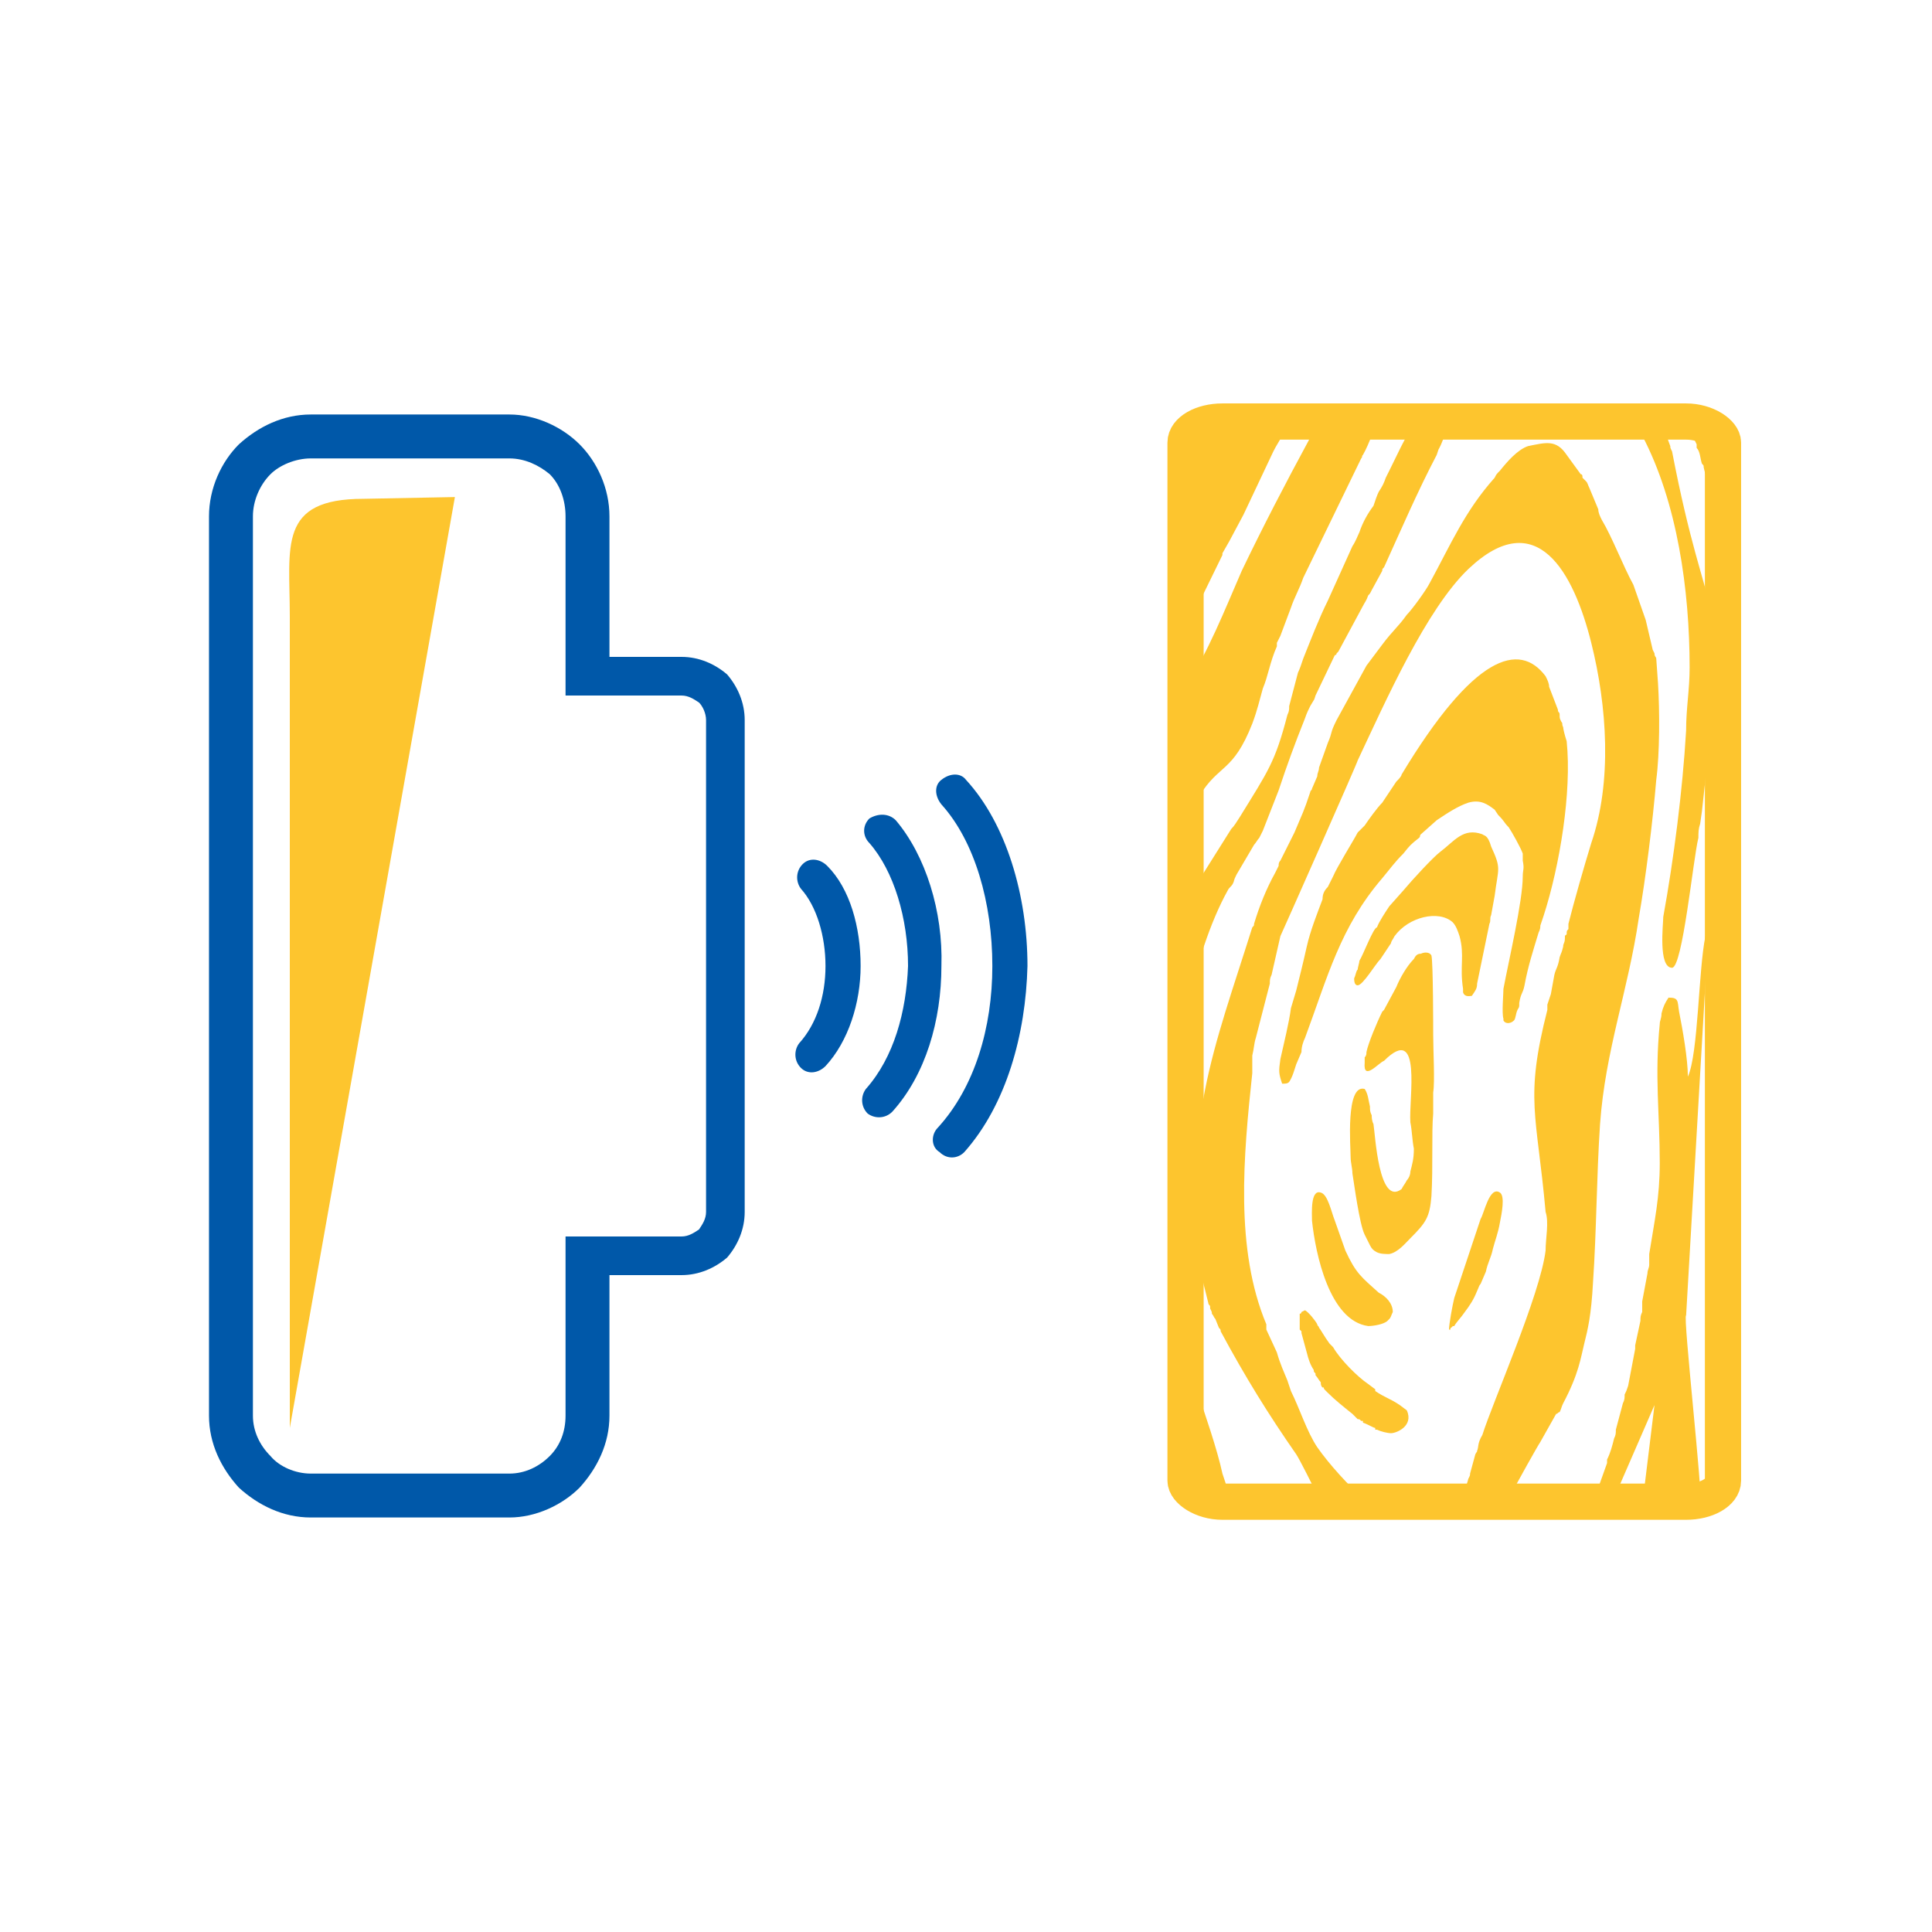 <?xml version="1.0" encoding="UTF-8"?>
<!DOCTYPE svg PUBLIC "-//W3C//DTD SVG 1.1//EN" "http://www.w3.org/Graphics/SVG/1.1/DTD/svg11.dtd">
<!-- Creator: CorelDRAW X7 -->
<svg xmlns="http://www.w3.org/2000/svg" xml:space="preserve" width="26.672mm" height="26.672mm" version="1.1" style="shape-rendering:geometricPrecision; text-rendering:geometricPrecision; image-rendering:optimizeQuality; fill-rule:evenodd; clip-rule:evenodd"
viewBox="0 0 1100 1100"
 xmlns:xlink="http://www.w3.org/1999/xlink">
 <defs>
  <style type="text/css">
   <![CDATA[
    .str0 {stroke:#FDC52E;stroke-width:20.618}
    .fil0 {fill:none}
    .fil2 {fill:#0058A9}
    .fil1 {fill:#FDC52E}
    .fil3 {fill:#0058A9;fill-rule:nonzero}
   ]]>
  </style>
 </defs>
 <g id="Слой_x0020_1">
  <rect class="fil0" width="1100" height="1100"/>
  <g id="_1146132688">
   <rect class="fil0 str0" x="675" y="240" width="306" height="615" rx="21" ry="12"/>
   <path class="fil1" d="M259 283l-52 1c-49,0 -42,27 -42,67l0 462 94 -530z"/>
   <path class="fil2" d="M470 607c-4,4 -10,5 -14,1 -4,-4 -4,-10 -1,-14 10,-11 15,-27 15,-44 0,-17 -5,-34 -14,-44 -3,-4 -3,-10 1,-14 4,-4 10,-3 14,1 13,13 19,35 19,57 0,21 -7,43 -20,57z"/>
   <path class="fil2" d="M508 633c-4,4 -10,4 -14,1 -4,-4 -4,-10 -1,-14 16,-18 23,-44 24,-70 0,-27 -8,-54 -22,-70 -4,-4 -4,-10 0,-14 5,-3 11,-3 15,1 17,20 27,52 26,83 0,31 -9,62 -28,83z"/>
   <path class="fil2" d="M549 656c-4,4 -10,4 -14,0 -5,-3 -5,-10 -1,-14 21,-23 31,-57 31,-92 0,-36 -10,-71 -29,-92 -4,-5 -4,-11 0,-14 5,-4 11,-4 14,0 23,25 35,66 35,106 -1,39 -12,79 -36,106z"/>
   <path class="fil1" d="M960 749l14 -241c-1,6 -2,11 -2,17 0,3 0,6 -1,8 -4,19 -4,67 -10,80 0,-10 -3,-27 -5,-37 -1,-6 0,-8 -6,-8 -2,3 -3,5 -4,9 0,3 -1,4 -1,6 -3,30 0,51 0,79 0,20 -3,33 -6,52 0,2 0,4 0,6 0,2 -1,3 -1,5l-3 16c0,2 0,4 0,6 -1,2 -1,3 -1,5l-3 14c0,1 0,1 0,2l-4 21c-1,3 -1,3 -2,5 0,2 0,3 -1,5l-4 15c0,2 0,3 -1,5 -1,4 -2,8 -4,12 0,1 0,2 0,2l-5 14c-1,2 -1,3 -2,5 0,1 0,2 -1,3l12 0 3 -6c0,-1 0,-2 0,-3l20 -46 -6 49c0,2 0,4 0,6l32 0c2,0 -10,-107 -8,-106zm-102 106c7,-13 17,-31 19,-34l9 -16c1,0 1,-1 2,-1 1,-2 1,-3 2,-5 9,-17 10,-26 12,-34 2,-8 4,-16 5,-35 2,-29 2,-60 4,-90 3,-42 16,-76 22,-117 4,-23 8,-55 10,-79 2,-15 2,-39 1,-55l-1 -14c0,-1 -1,-1 -1,-3l-1 -2c0,0 0,0 0,0l-4 -17 -7 -20c-6,-11 -12,-27 -18,-37 -1,-2 -2,-4 -2,-6l-5 -12c-1,-2 -1,-3 -2,-4l-2 -2c0,-1 0,-2 -1,-2l-8 -11c-6,-9 -12,-7 -22,-5 -6,2 -12,9 -16,14 -2,2 -2,2 -3,4 -17,19 -25,38 -37,60 -2,4 -10,15 -13,18 -5,7 -8,9 -14,17l-9 12 -17 31c-4,8 -2,6 -5,13l-5 14c0,2 -1,3 -1,5l-3 7c0,1 -1,1 -1,2 -4,12 -4,11 -9,23 -3,6 -5,10 -8,16 -1,1 -1,2 -1,3l-2 4c-5,9 -9,19 -12,29 0,1 0,1 -1,2 -22,70 -40,111 -29,196 1,2 0,4 1,6 1,4 2,8 3,12 0,1 1,1 1,2 0,1 0,1 0,1 1,2 1,2 1,3 1,1 1,2 2,3l2 5c1,1 1,1 1,2 14,26 27,47 43,70 2,3 9,17 14,27l26 0c-10,-9 -21,-21 -28,-31 -6,-9 -10,-22 -15,-32l-2 -6c-2,-5 -4,-9 -6,-16l-6 -13c0,-2 0,-2 0,-3 -18,-43 -13,-96 -8,-143 0,-4 0,-7 0,-10 1,-4 1,-7 2,-10l8 -31c0,-2 0,-3 1,-5l5 -22c1,-2 44,-99 44,-100 16,-34 39,-86 63,-109 39,-37 60,2 70,42 9,36 12,79 0,114 -4,13 -10,34 -13,46 0,1 0,1 0,3 -1,1 -1,1 -1,3 -1,1 -1,0 -1,2 0,3 -1,3 -1,5 -1,4 -1,3 -2,6 -1,6 -2,6 -3,10l-2 11c-1,3 -1,3 -2,6 0,1 0,1 0,3 -13,51 -6,59 -1,115 2,6 0,15 0,22 -3,25 -30,86 -36,105 -3,5 -2,7 -3,9 0,1 0,0 -1,2l-3 11c0,1 0,1 -1,3 -1,4 -3,9 -6,13l28 0zm-155 0c-2,-3 -3,-6 -5,-10l-2 -6c-3,-14 -10,-34 -15,-49 -1,-1 -2,-4 -2,-5l-1 -4c-2,-3 -2,-6 -3,-8l0 -1 0 51c2,9 5,22 10,32l18 0zm271 -441l0 -67c-4,-18 -12,-38 -22,-90 -1,-2 -1,-2 -1,-3 -1,-3 -2,-4 -1,-6 3,0 11,-1 14,0 0,1 2,5 2,5l0 2c2,2 2,6 3,9 1,1 1,1 1,2 1,5 3,9 4,13l0 -41 -168 0c-1,2 -2,4 -2,5 -5,8 -9,17 -13,25l-2 4c-1,3 -2,5 -4,8 -1,2 -2,5 -3,8 -3,4 -6,9 -8,15 -1,2 -2,5 -4,8l-14 31c-5,10 -10,23 -14,33 -1,3 -2,6 -3,8l-5 19c0,2 0,3 -1,5 -7,27 -11,32 -27,58 -2,3 -3,5 -5,7l-22 35c-4,7 -2,4 -4,5l0 65c6,-27 14,-52 24,-70 1,-2 2,-2 3,-4 1,-2 0,-1 2,-5l10 -17c1,-1 2,-3 3,-4l2 -4 9 -23c5,-15 9,-26 15,-41 1,-3 2,-5 3,-7 3,-5 2,-3 3,-6l11 -23c1,0 1,-1 1,-1 0,0 1,-1 1,-1l14 -26c1,-2 2,-3 3,-6 1,-1 1,-1 2,-3l6 -11c0,-1 0,-1 1,-2 10,-22 19,-43 30,-64l1 -3c5,-9 0,-8 14,-8 10,0 101,-1 102,0 20,38 27,88 27,132 0,13 -2,23 -2,36 -2,34 -7,73 -13,106 0,4 -3,29 5,29 6,0 12,-62 15,-74 0,-3 0,-5 1,-8l1 -7c2,-19 4,-35 5,-48zm-188 -176l-34 0 -7 13c-13,24 -26,49 -38,74 -10,23 -19,46 -32,66l0 72c3,-2 1,1 8,-10 11,-18 19,-13 30,-41 3,-8 4,-13 6,-20 3,-7 4,-15 8,-24 0,-1 0,-1 0,-2 1,-2 1,-2 2,-4l6 -16c2,-6 5,-11 7,-17l33 -68c1,-1 0,-1 1,-2 4,-7 6,-15 10,-21zm-90 78c0,-1 0,-1 0,-1l4 -7 0 0 8 -15c0,0 0,0 0,0l17 -36c2,-4 3,-5 5,-9l5 -8c0,-1 0,-1 1,-2l-61 0 0 121 21 -43zm92 288c22,-22 14,22 15,35 1,5 1,10 2,15 0,6 -1,9 -2,13 0,2 -1,4 -2,5 -1,2 -2,3 -3,5 -13,10 -15,-31 -16,-37 -1,-2 -1,-4 -1,-5 -1,-2 -1,-3 -1,-5 -1,-4 -1,-7 -3,-10 -11,-3 -8,33 -8,39 0,3 1,6 1,9 1,6 4,29 7,35 1,2 2,4 3,6 1,2 2,3 4,4 2,1 5,1 7,1 5,-1 9,-6 12,-9 9,-9 11,-12 12,-24 1,-17 0,-36 1,-47 0,-4 0,-8 0,-12 1,-6 0,-24 0,-33 0,-3 0,-41 -1,-45 -1,-2 -4,-2 -6,-1 -2,0 -3,1 -4,3 -4,4 -8,11 -10,16l-7 13c-1,1 -1,1 -1,1 -3,6 -8,18 -9,23 0,1 0,2 -1,3 0,1 0,1 0,3 -1,11 8,0 11,-1zm-4 -76c-2,0 -8,16 -10,19 0,1 -1,4 -1,5 -1,1 -1,3 -2,5 0,1 0,4 2,4 3,0 10,-12 13,-15l6 -9c0,-1 1,-2 2,-4 8,-11 25,-15 33,-8 2,2 3,5 4,8 3,11 0,17 2,30l0 2c1,3 4,2 5,2 2,-3 3,-4 3,-7l7 -34c1,-2 0,-3 1,-5l2 -11c2,-16 4,-15 -2,-28 -2,-7 -4,-6 -5,-7 -11,-4 -16,4 -24,10 -4,3 -16,16 -21,22l-8 9c-2,3 -6,9 -7,12zm44 211c-1,4 -3,15 -3,18 2,0 0,1 1,-1 2,-1 0,-1 2,-1l0 0c1,-2 4,-5 6,-8 3,-4 5,-7 7,-12 1,-2 1,-3 2,-4l3 -7c1,-5 3,-8 4,-13 1,-4 3,-9 4,-15 1,-5 3,-15 0,-17 -6,-4 -9,12 -11,15 -5,15 -10,30 -15,45zm-49 16c3,0 9,-1 11,-3 0,0 1,-1 1,-1 1,-1 1,-2 2,-4 0,-5 -4,-9 -8,-11 -10,-9 -13,-11 -19,-24l-6 -17c-2,-5 -4,-15 -8,-16 -6,-2 -5,12 -5,16 2,19 10,57 32,60zm-30 28c1,1 2,3 3,4 0,1 0,2 1,3 1,0 0,-1 1,1l2 2c4,4 9,8 14,12l0 0 0 0c1,1 2,2 3,3l0 0c1,0 1,0 2,1l0 0c0,0 1,0 1,0 0,0 0,0 0,1 3,1 6,3 7,3l0 1 1 0 0 0c2,1 6,2 8,2 3,0 13,-4 9,-13l-4 -3c-6,-4 -8,-4 -14,-8 0,0 0,-1 0,-1l-4 -3c-6,-4 -16,-14 -20,-21 -1,-1 -1,-1 -2,-2 -3,-4 -5,-8 -6,-9 0,-1 -1,-1 -1,-2 -1,-2 -5,-7 -7,-8l-2 1c0,0 0,1 -1,1 0,1 0,3 0,4 0,2 0,3 0,5 0,0 1,1 1,1l0 0 0 0 0 1 0 0 0 0c1,4 2,7 3,11 1,4 2,7 4,10 0,1 0,1 1,2l0 1 0 0zm102 -322c-4,-3 -8,-6 -15,-4 -6,2 -12,6 -18,10l-9 8c-1,1 0,1 -1,2 -5,4 -5,4 -9,9 -5,5 -7,8 -12,14 -24,28 -31,56 -44,91 -1,2 -2,5 -2,8l-3 7c-1,3 -2,7 -4,10 -1,1 -2,1 -4,1 -2,-6 -2,-7 -1,-14 2,-9 5,-21 6,-29l3 -10c2,-8 4,-16 6,-25 2,-9 6,-19 9,-27 0,-3 1,-5 3,-7l3 -6c2,-5 12,-21 14,-25l4 -4c2,-3 7,-10 10,-13l8 -12c1,-1 3,-3 3,-4l0 0c41,-68 67,-76 82,-56 1,2 2,4 2,6l5 13c0,2 1,1 1,3 0,2 0,2 1,4 1,1 0,1 1,3 0,1 1,5 2,8 3,29 -4,71 -13,99l-2 6c0,1 0,2 -1,4 -3,10 -6,19 -8,30 -1,5 -2,4 -3,10 0,3 0,2 -1,4 -1,2 -1,5 -2,6 -2,2 -5,2 -6,0 0,0 0,-1 0,-1l0 0c-1,-3 0,-14 0,-17 3,-16 11,-50 11,-64 0,-4 1,-4 0,-9 0,-1 0,-3 0,-4 -1,-3 -6,-12 -8,-15 -3,-3 -2,-3 -6,-7 0,0 0,0 0,0l-2 -3z"/>
   <path class="fil3" d="M322 374l0 0 0 -80c0,-9 -3,-18 -9,-24l0 0c-6,-5 -14,-9 -23,-9l-113 0c-9,0 -18,4 -23,9 -6,6 -10,15 -10,24l0 512c0,9 4,17 10,23 5,6 14,10 23,10l113 0c9,0 17,-4 23,-10l0 0c6,-6 9,-14 9,-23l0 -80 0 0 0 -22 66 0c4,0 7,-2 10,-4 2,-3 4,-6 4,-10l0 -280c0,-4 -2,-8 -4,-10 -3,-2 -6,-4 -10,-4l-66 0 0 -22zm25 0l41 0c10,0 19,4 26,10l0 0c6,7 10,16 10,26l0 280c0,10 -4,19 -10,26 -7,6 -16,10 -26,10l-41 0 0 80c0,16 -7,30 -17,41l0 0c-10,10 -25,17 -40,17l-113 0c-16,0 -30,-7 -41,-17l0 0c-10,-11 -17,-25 -17,-41l0 -512c0,-16 7,-31 17,-41l0 0c11,-10 25,-17 41,-17l113 0c15,0 30,7 40,17 10,10 17,25 17,41l0 80z"/>
  </g>
 </g>
</svg>
